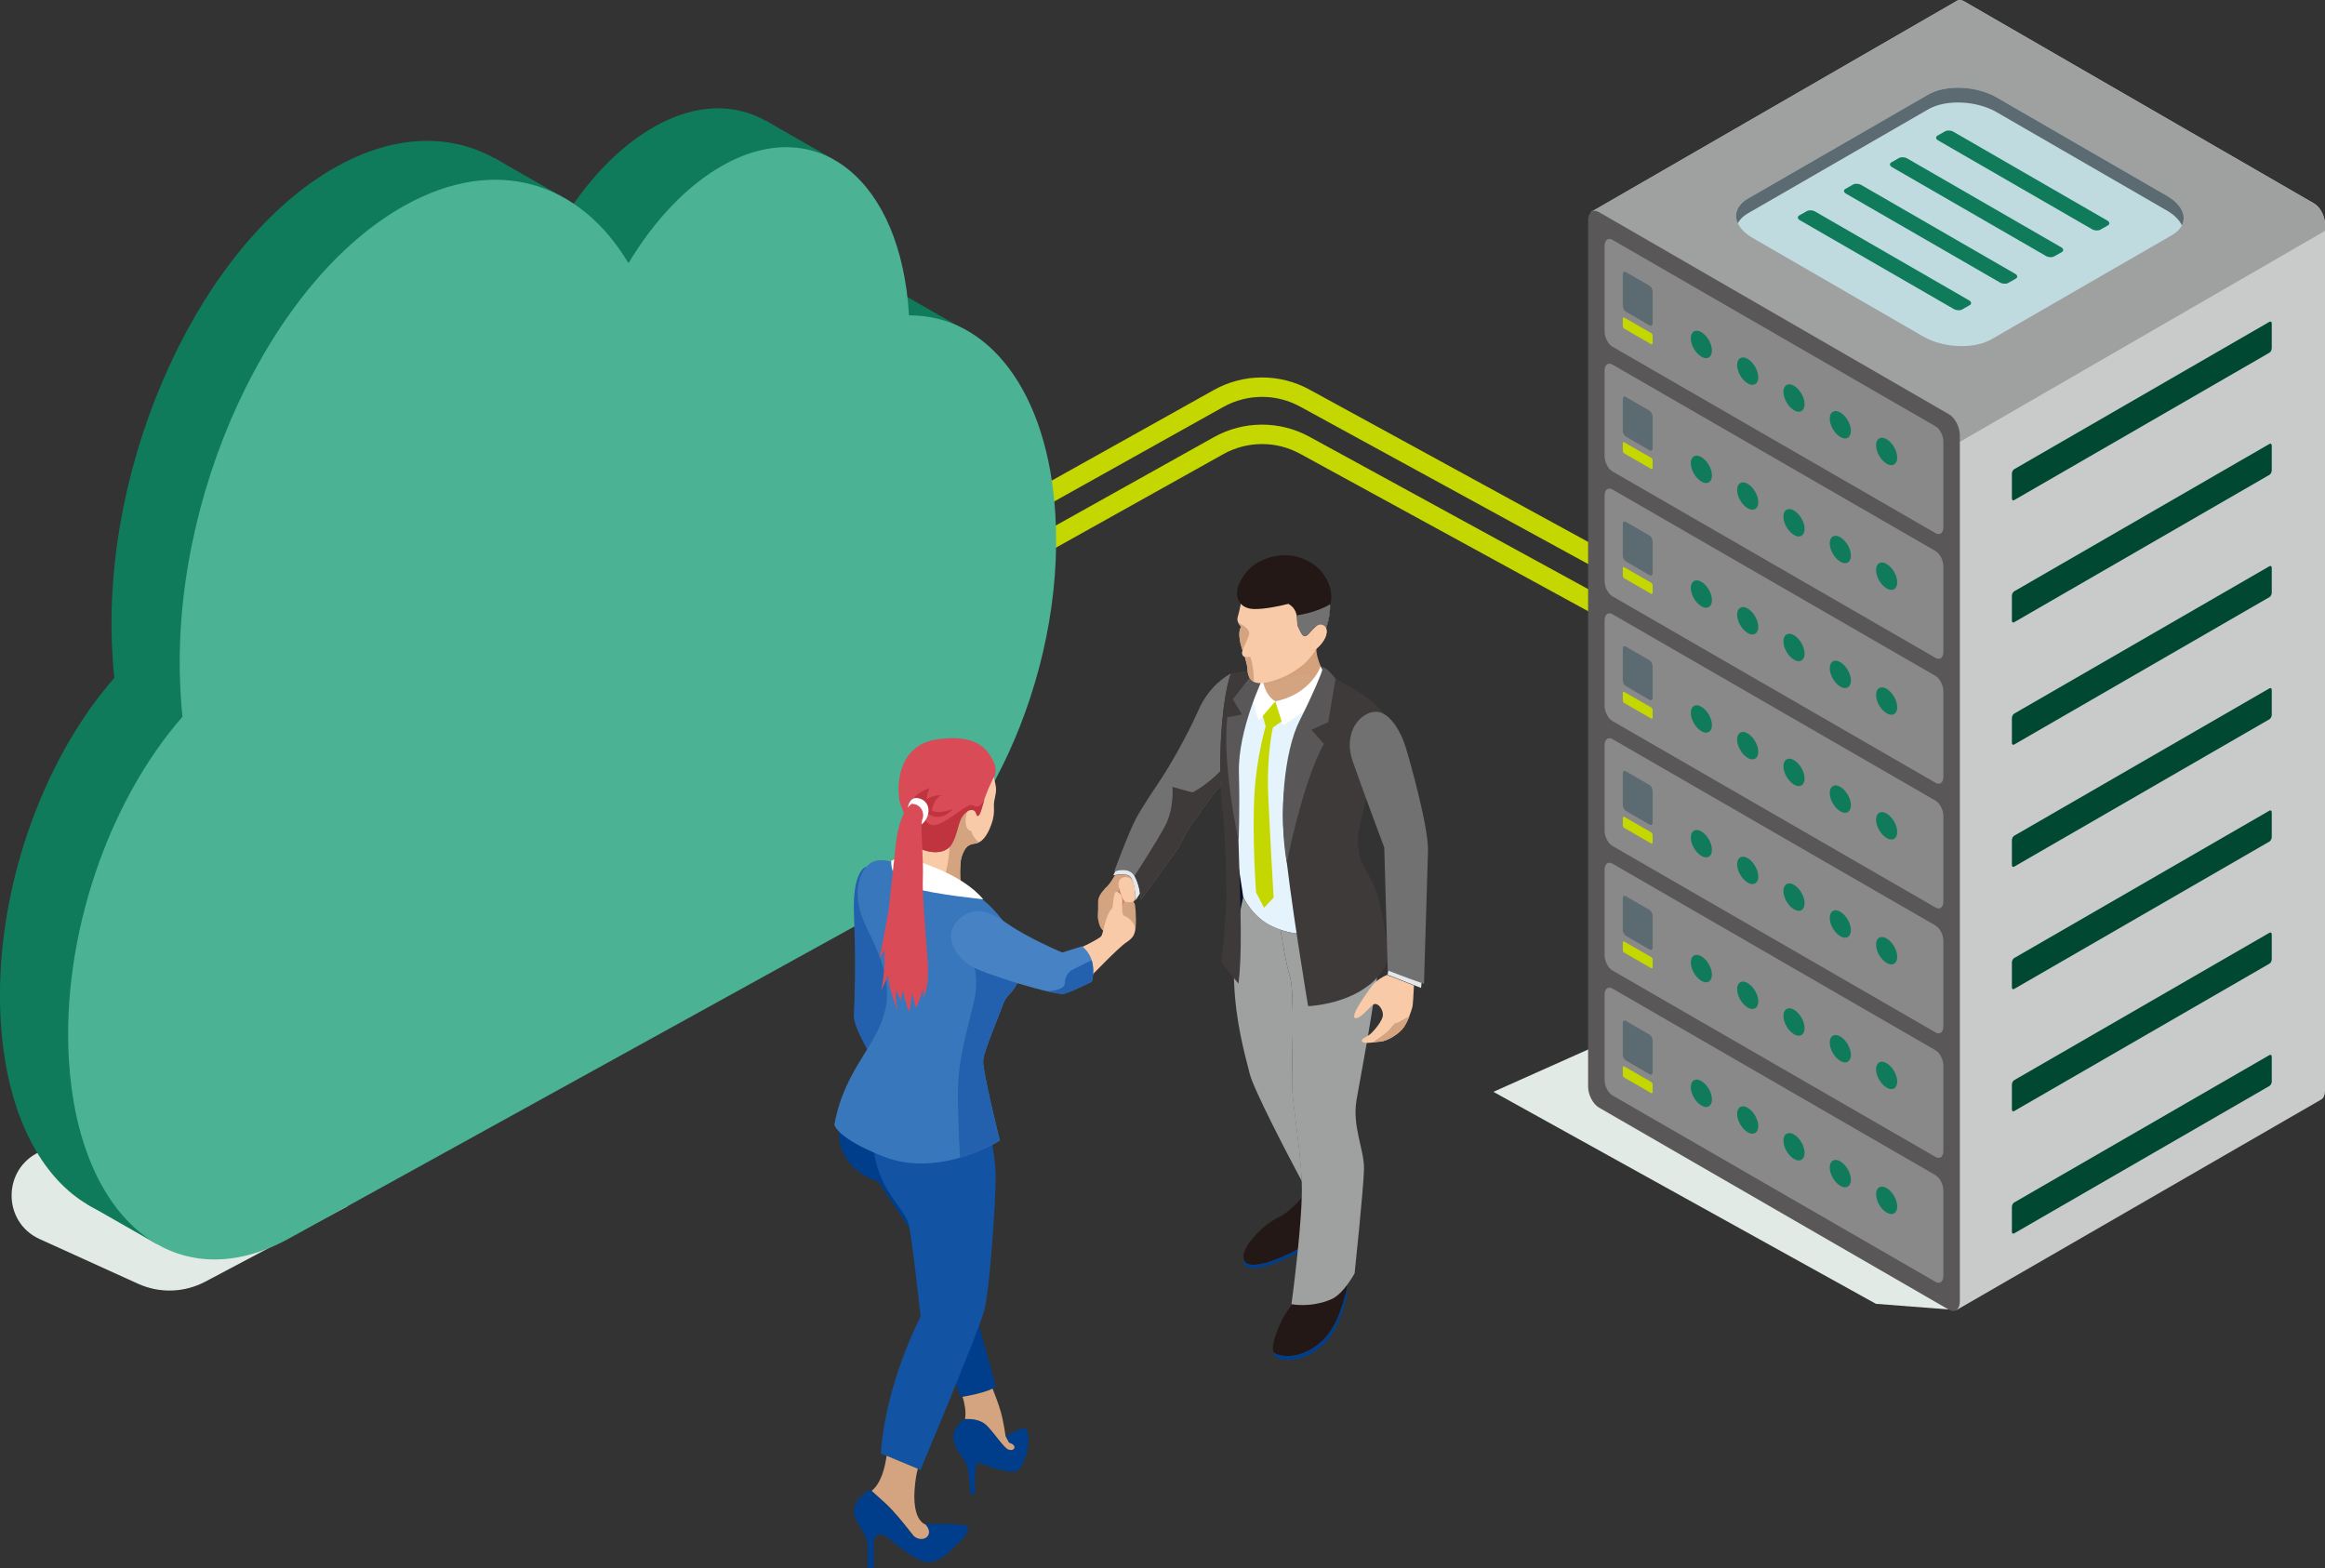 <?xml version="1.0" encoding="UTF-8"?>
<svg xmlns="http://www.w3.org/2000/svg" xmlns:xlink="http://www.w3.org/1999/xlink" viewBox="0 0 134.03 90.41">
  <rect x="0" y="0" width="134.03" height="90.41" fill="#333333" stroke="none"/>
  <defs>
    <style>
      .cls-1 {
        fill: #e2eae5;
      }

      .cls-1, .cls-2, .cls-3, .cls-4, .cls-5, .cls-6, .cls-7, .cls-8, .cls-9, .cls-10, .cls-11, .cls-12, .cls-13, .cls-14, .cls-15, .cls-16, .cls-17, .cls-18, .cls-19, .cls-20, .cls-21, .cls-22, .cls-23, .cls-24, .cls-25, .cls-26, .cls-27, .cls-28, .cls-29, .cls-30, .cls-31, .cls-32, .cls-33, .cls-34, .cls-35, .cls-36, .cls-37, .cls-38 {
        stroke-width: 0px;
      }

      .cls-39 {
        opacity: .15;
      }

      .cls-39, .cls-40 {
        mix-blend-mode: multiply;
      }

      .cls-2 {
        fill: #3e3a39;
      }

      .cls-3 {
        fill: #231815;
      }

      .cls-4 {
        fill: #1353a3;
      }

      .cls-41 {
        clip-path: url(#clippath-2);
      }

      .cls-42 {
        isolation: isolate;
      }

      .cls-5 {
        fill: #004831;
      }

      .cls-5, .cls-16, .cls-17, .cls-21, .cls-26, .cls-33, .cls-35, .cls-36, .cls-38 {
        fill-rule: evenodd;
      }

      .cls-6 {
        fill: #532615;
      }

      .cls-7 {
        fill: #d84b57;
      }

      .cls-8 {
        fill: #c57f5b;
      }

      .cls-9 {
        fill: #f9caa7;
      }

      .cls-10 {
        fill: #030e26;
      }

      .cls-11 {
        fill: #603322;
      }

      .cls-12, .cls-33 {
        fill: #c4d700;
      }

      .cls-13 {
        fill: #eba580;
      }

      .cls-14 {
        fill: #003d8b;
      }

      .cls-15, .cls-43 {
        fill: none;
      }

      .cls-16 {
        fill: #5c6a72;
      }

      .cls-44 {
        clip-path: url(#clippath-1);
      }

      .cls-17, .cls-29 {
        fill: #9fa0a0;
      }

      .cls-18 {
        fill: #c0343f;
      }

      .cls-19 {
        fill: #4bb394;
      }

      .cls-20 {
        fill: #2360ad;
      }

      .cls-21 {
        fill: #bfdbdf;
      }

      .cls-22 {
        fill: #fff;
      }

      .cls-23 {
        fill: #e2e8ec;
      }

      .cls-24 {
        fill: #d28c68;
      }

      .cls-25, .cls-36 {
        fill: #595757;
      }

      .cls-26 {
        fill: #c9caca;
      }

      .cls-27 {
        fill: #e5f4fc;
      }

      .cls-28 {
        fill: #4783c4;
      }

      .cls-45 {
        clip-path: url(#clippath);
      }

      .cls-30 {
        fill: #3977bc;
      }

      .cls-31 {
        fill: #727171;
      }

      .cls-32 {
        fill: #d4a480;
      }

      .cls-43 {
        stroke: #c4d700;
        stroke-miterlimit: 10;
        stroke-width: 1.12px;
      }

      .cls-34, .cls-38 {
        fill: #0f7b5b;
      }

      .cls-35 {
        fill: #898989;
      }

      .cls-37 {
        fill: #003e8c;
      }
    </style>
    <clipPath id="clippath">
      <rect class="cls-15" x="86.09" y="58.78" width="26.69" height="16.74"/>
    </clipPath>
    <clipPath id="clippath-1">
      <rect class="cls-15" x=".68" y="64.73" width="19.35" height="9.67"/>
    </clipPath>
    <clipPath id="clippath-2">
      <rect class="cls-15" x="72.84" y="37.23" width="3.6" height="2.37"/>
    </clipPath>
  </defs>
  <g class="cls-42">
    <g id="_レイヤー_2" data-name="レイヤー 2">
      <g id="_レイヤー_1-2" data-name="レイヤー 1">
        <g>
          <g class="cls-40">
            <g class="cls-45">
              <polygon class="cls-1" points="112.78 75.52 95.4 58.78 86.09 62.94 108.14 75.16 112.78 75.52"/>
            </g>
          </g>
          <g class="cls-40">
            <g class="cls-44">
              <path class="cls-1" d="M20.03,69.54l-14.01-4.81-3.71,1.66c-2.18.97-2.19,4.06-.02,5.04l5.66,2.57c1.25.57,2.68.52,3.89-.12l8.19-4.34Z"/>
            </g>
          </g>
          <path class="cls-43" d="M30.34,47.99l39.91-22.3c1.54-.86,3.42-.87,4.97-.02l36.04,19.7"/>
          <path class="cls-43" d="M30.34,45.27l39.91-22.3c1.54-.86,3.42-.87,4.97-.02l36.04,19.7"/>
          <path class="cls-34" d="M19.45,9.58c5.23-2.89,10.04-1.34,12.85,3.35,1.5-2.49,3.4-4.51,5.5-5.67,5.43-3,10.21.88,10.67,8.66,0,0,0,.02,0,.02,4.55-.03,8.02,4.35,8.44,11.52.55,9.29-4.23,19.65-10.72,23.23l-33.45,18.46c-6.49,3.58-12.15-1.02-12.7-10.31-.42-7.15,2.31-14.93,6.55-19.76-.05-.45-.09-.92-.11-1.39-.66-11.21,5.14-23.79,12.97-28.11"/>
          <polygon class="cls-34" points="9.03 71.71 5.04 69.43 8.8 68.97 9.03 71.71"/>
          <polygon class="cls-34" points="48.05 9.19 44.15 6.96 45.75 9.24 48.05 9.19"/>
          <polygon class="cls-34" points="55.92 19.19 52.02 16.96 53.62 19.24 55.92 19.19"/>
          <polygon class="cls-34" points="32.4 11.34 28.5 9.11 30.1 11.4 32.4 11.34"/>
          <path class="cls-19" d="M23.38,11.82c5.23-2.89,10.04-1.34,12.85,3.35,1.5-2.49,3.4-4.51,5.5-5.67,5.43-3,10.21.88,10.67,8.66,0,0,0,.02,0,.02,4.55-.03,8.02,4.35,8.44,11.52.55,9.29-4.23,19.65-10.72,23.23l-33.45,18.46c-6.49,3.58-12.15-1.02-12.7-10.31-.42-7.15,2.31-14.93,6.55-19.76-.05-.45-.09-.92-.11-1.39-.66-11.21,5.14-23.79,12.97-28.11"/>
          <path class="cls-26" d="M112.81.05c.11-.07.26-.06.42.03l20.17,11.65c.35.2.63.74.63,1.21v49.93c0,.25-.08.43-.21.51,0,0-.01,0-.02.01l-21.03,12.14-21.03-63.32L112.81.05Z"/>
          <path class="cls-17" d="M95.8,16.08l-4.05-3.88L112.81.05c.11-.07.26-.06.42.03l20.17,11.65c.35.2.63.74.63,1.21v.37l-21.05,12.16-17.18-9.38Z"/>
          <path class="cls-36" d="M112.98,25.09c0-.47-.28-1.01-.63-1.21l-20.17-11.65c-.35-.2-.63.01-.63.48v49.93c0,.47.28,1.01.63,1.21l20.17,11.65c.35.2.63-.01.63-.48V25.09Z"/>
          <path class="cls-35" d="M112.03,25.45c0-.34-.21-.74-.46-.88l-18.61-10.74c-.25-.15-.46.01-.46.35v4.93c0,.34.21.74.46.88l18.61,10.74c.26.15.46,0,.46-.35v-4.94Z"/>
          <path class="cls-35" d="M112.03,32.64c0-.34-.21-.74-.46-.88l-18.61-10.74c-.25-.15-.46.01-.46.35v4.93c0,.34.21.74.46.88l18.61,10.74c.26.15.46,0,.46-.35v-4.94Z"/>
          <path class="cls-5" d="M130.96,18.65c0-.1-.06-.14-.13-.1l-14.72,8.5c-.07.04-.13.16-.13.26v1.42c0,.1.06.14.13.1l14.72-8.5c.07-.04.13-.16.13-.25v-1.42Z"/>
          <path class="cls-5" d="M130.96,25.69c0-.1-.06-.14-.13-.1l-14.72,8.5c-.07.04-.13.16-.13.26v1.42c0,.1.06.14.13.1l14.72-8.5c.07-.04.13-.16.13-.25v-1.42Z"/>
          <path class="cls-5" d="M130.96,32.74c0-.1-.06-.14-.13-.1l-14.72,8.5c-.07.04-.13.16-.13.26v1.42c0,.1.06.14.13.1l14.72-8.5c.07-.04.13-.16.13-.25v-1.42Z"/>
          <path class="cls-5" d="M130.96,39.78c0-.1-.06-.14-.13-.1l-14.72,8.5c-.07.04-.13.16-.13.26v1.42c0,.1.06.14.13.1l14.72-8.5c.07-.04.13-.16.13-.25v-1.42Z"/>
          <path class="cls-5" d="M130.96,46.83c0-.1-.06-.14-.13-.1l-14.72,8.5c-.07.04-.13.16-.13.26v1.42c0,.1.06.14.13.1l14.72-8.5c.07-.04.13-.16.13-.25v-1.42Z"/>
          <path class="cls-5" d="M130.96,53.87c0-.1-.06-.14-.13-.1l-14.72,8.5c-.07.04-.13.16-.13.26v1.42c0,.1.06.14.13.1l14.72-8.5c.07-.04.13-.16.13-.25v-1.42Z"/>
          <path class="cls-5" d="M130.96,60.92c0-.1-.06-.14-.13-.1l-14.72,8.5c-.07.04-.13.16-.13.26v1.42c0,.1.06.14.13.1l14.72-8.5c.07-.04.13-.16.13-.25v-1.42Z"/>
          <path class="cls-35" d="M112.03,39.84c0-.34-.21-.74-.46-.88l-18.61-10.74c-.25-.15-.46.01-.46.35v4.93c0,.34.21.74.46.88l18.61,10.74c.26.15.46,0,.46-.35v-4.94Z"/>
          <path class="cls-35" d="M112.03,47.03c0-.34-.21-.74-.46-.88l-18.61-10.74c-.25-.15-.46.01-.46.35v4.93c0,.34.21.74.46.88l18.61,10.74c.26.15.46,0,.46-.35v-4.94Z"/>
          <path class="cls-35" d="M112.03,54.23c0-.34-.21-.74-.46-.88l-18.61-10.74c-.25-.15-.46.01-.46.35v4.93c0,.34.21.74.46.88l18.61,10.74c.26.15.46,0,.46-.35v-4.94Z"/>
          <path class="cls-35" d="M112.03,61.42c0-.34-.21-.74-.46-.88l-18.61-10.75c-.25-.15-.46.01-.46.35v4.93c0,.34.21.74.46.88l18.61,10.74c.26.15.46,0,.46-.35v-4.94Z"/>
          <path class="cls-35" d="M112.03,68.62c0-.34-.21-.74-.46-.88l-18.61-10.75c-.25-.15-.46.01-.46.35v4.93c0,.34.21.74.46.88l18.61,10.74c.26.15.46,0,.46-.35v-4.93Z"/>
          <path class="cls-16" d="M95.27,16.81c0-.12-.08-.27-.17-.33l-1.38-.8c-.09-.05-.17,0-.17.13v1.82c0,.13.08.27.17.33l1.38.8c.09.05.17,0,.17-.13v-1.82Z"/>
          <path class="cls-16" d="M95.27,24.01c0-.12-.08-.27-.17-.33l-1.38-.8c-.09-.05-.17,0-.17.13v1.82c0,.13.08.27.17.33l1.38.8c.09.05.17,0,.17-.13v-1.82Z"/>
          <path class="cls-16" d="M95.27,31.2c0-.12-.08-.27-.17-.32l-1.38-.8c-.09-.05-.17,0-.17.13v1.82c0,.13.08.27.17.33l1.38.8c.09.05.17,0,.17-.13v-1.82Z"/>
          <path class="cls-16" d="M95.27,38.4c0-.12-.08-.27-.17-.33l-1.38-.8c-.09-.05-.17,0-.17.13v1.82c0,.13.08.27.17.33l1.38.8c.09.05.17,0,.17-.13v-1.82Z"/>
          <path class="cls-16" d="M95.27,45.59c0-.12-.08-.27-.17-.33l-1.38-.8c-.09-.05-.17,0-.17.13v1.82c0,.13.08.27.17.33l1.38.8c.09.05.17,0,.17-.13v-1.82Z"/>
          <path class="cls-16" d="M95.27,52.79c0-.12-.08-.27-.17-.33l-1.38-.8c-.09-.05-.17,0-.17.13v1.82c0,.13.08.27.17.33l1.38.8c.09.05.17,0,.17-.13v-1.82Z"/>
          <path class="cls-16" d="M95.27,59.98c0-.12-.08-.27-.17-.33l-1.38-.8c-.09-.05-.17,0-.17.13v1.82c0,.13.08.27.17.33l1.38.8c.09.05.17,0,.17-.13v-1.82Z"/>
          <path class="cls-33" d="M95.27,19.35c0-.05-.03-.11-.07-.14l-1.58-.91s-.07,0-.07.05v.45c0,.05.03.11.07.14l1.58.91s.07,0,.07-.05v-.45Z"/>
          <path class="cls-33" d="M95.27,26.54c0-.05-.03-.11-.07-.14l-1.58-.91s-.07,0-.07.05v.45c0,.05.03.11.07.14l1.58.91s.07,0,.07-.05v-.45Z"/>
          <path class="cls-33" d="M95.27,33.74c0-.05-.03-.11-.07-.14l-1.58-.91s-.07,0-.07.05v.45c0,.05.03.11.07.14l1.58.91s.07,0,.07-.05v-.45Z"/>
          <path class="cls-33" d="M95.27,40.93c0-.05-.03-.11-.07-.14l-1.58-.91s-.07,0-.07.05v.45c0,.05.03.11.07.14l1.58.91s.07,0,.07-.05v-.45Z"/>
          <path class="cls-33" d="M95.27,48.13c0-.05-.03-.11-.07-.14l-1.58-.91s-.07,0-.07.05v.45c0,.05.03.11.07.14l1.58.91s.07,0,.07-.05v-.45Z"/>
          <path class="cls-33" d="M95.27,55.32c0-.05-.03-.11-.07-.14l-1.58-.91s-.07,0-.07.05v.45c0,.05.03.11.07.14l1.58.91s.07,0,.07-.05v-.45Z"/>
          <path class="cls-33" d="M95.27,62.52c0-.05-.03-.11-.07-.14l-1.58-.91s-.07,0-.07.05v.45c0,.05.03.11.07.14l1.58.91s.07,0,.07-.05v-.45Z"/>
          <path class="cls-38" d="M98.08,19.15c.34.2.61.67.61,1.06s-.28.55-.61.35c-.34-.2-.61-.67-.61-1.06s.28-.55.61-.35"/>
          <path class="cls-38" d="M98.08,26.35c.34.2.61.67.61,1.06s-.28.55-.61.35c-.34-.2-.61-.67-.61-1.06s.28-.55.61-.35"/>
          <path class="cls-38" d="M98.08,33.54c.34.2.61.67.61,1.06s-.28.55-.61.35c-.34-.2-.61-.67-.61-1.06s.28-.55.61-.35"/>
          <path class="cls-38" d="M98.08,40.74c.34.2.61.67.61,1.06s-.28.55-.61.35c-.34-.2-.61-.67-.61-1.06s.28-.55.61-.35"/>
          <path class="cls-38" d="M98.08,47.93c.34.2.61.67.61,1.06s-.28.55-.61.35c-.34-.2-.61-.67-.61-1.06s.28-.55.61-.35"/>
          <path class="cls-38" d="M98.08,55.13c.34.2.61.67.61,1.06s-.28.55-.61.35c-.34-.2-.61-.67-.61-1.06s.28-.55.61-.35"/>
          <path class="cls-38" d="M98.08,62.32c.34.2.61.67.61,1.06s-.28.55-.61.35c-.34-.2-.61-.67-.61-1.06s.28-.55.61-.35"/>
          <path class="cls-38" d="M100.75,20.69c.34.2.61.67.61,1.06s-.28.55-.61.35c-.34-.2-.61-.67-.61-1.06s.28-.55.61-.35"/>
          <path class="cls-38" d="M100.75,27.89c.34.2.61.67.61,1.06s-.28.55-.61.35c-.34-.2-.61-.67-.61-1.06s.28-.55.61-.35"/>
          <path class="cls-38" d="M100.75,35.08c.34.2.61.67.61,1.06s-.28.55-.61.35c-.34-.2-.61-.67-.61-1.06s.28-.55.61-.35"/>
          <path class="cls-38" d="M100.75,42.28c.34.2.61.67.61,1.06s-.28.55-.61.35c-.34-.2-.61-.67-.61-1.06s.28-.55.61-.35"/>
          <path class="cls-38" d="M100.75,49.47c.34.2.61.67.61,1.06s-.28.55-.61.35c-.34-.2-.61-.67-.61-1.06s.28-.55.61-.35"/>
          <path class="cls-38" d="M100.75,56.67c.34.2.61.67.61,1.06s-.28.55-.61.35c-.34-.2-.61-.67-.61-1.06s.28-.55.61-.35"/>
          <path class="cls-38" d="M100.75,63.86c.34.2.61.67.61,1.06s-.28.55-.61.35c-.34-.2-.61-.67-.61-1.06s.28-.55.61-.35"/>
          <path class="cls-38" d="M103.42,22.24c.34.2.61.67.61,1.06s-.28.55-.61.35c-.34-.2-.61-.67-.61-1.06s.28-.55.61-.35"/>
          <path class="cls-38" d="M103.42,29.43c.34.2.61.67.61,1.06s-.28.55-.61.35c-.34-.2-.61-.67-.61-1.06s.28-.55.61-.35"/>
          <path class="cls-38" d="M103.42,36.62c.34.2.61.67.61,1.06s-.28.55-.61.35c-.34-.2-.61-.67-.61-1.06s.28-.55.61-.35"/>
          <path class="cls-38" d="M103.42,43.82c.34.2.61.67.61,1.06s-.28.55-.61.35c-.34-.2-.61-.67-.61-1.06s.28-.55.61-.35"/>
          <path class="cls-38" d="M103.42,51.01c.34.2.61.67.61,1.06s-.28.55-.61.35c-.34-.2-.61-.67-.61-1.06s.28-.55.61-.35"/>
          <path class="cls-38" d="M103.42,58.21c.34.2.61.67.61,1.06s-.28.55-.61.35c-.34-.2-.61-.67-.61-1.06s.28-.55.61-.35"/>
          <path class="cls-38" d="M103.42,65.4c.34.2.61.67.61,1.06s-.28.55-.61.35c-.34-.2-.61-.67-.61-1.06s.28-.55.61-.35"/>
          <path class="cls-38" d="M106.09,23.78c.34.2.61.67.61,1.06s-.28.55-.61.35c-.34-.2-.61-.67-.61-1.06s.28-.55.61-.35"/>
          <path class="cls-38" d="M106.09,30.97c.34.2.61.67.61,1.06s-.28.55-.61.35c-.34-.2-.61-.67-.61-1.06s.28-.55.61-.35"/>
          <path class="cls-38" d="M106.09,38.17c.34.2.61.67.61,1.06s-.28.55-.61.35c-.34-.2-.61-.67-.61-1.06s.28-.55.61-.35"/>
          <path class="cls-38" d="M106.09,45.36c.34.2.61.67.61,1.06s-.28.55-.61.35c-.34-.2-.61-.67-.61-1.06s.28-.55.61-.35"/>
          <path class="cls-38" d="M106.09,52.56c.34.2.61.67.61,1.06s-.28.55-.61.35c-.34-.2-.61-.67-.61-1.06s.28-.55.61-.35"/>
          <path class="cls-38" d="M106.09,59.75c.34.2.61.67.61,1.06s-.28.55-.61.35c-.34-.2-.61-.67-.61-1.06s.28-.55.61-.35"/>
          <path class="cls-38" d="M106.09,66.95c.34.2.61.67.61,1.06s-.28.55-.61.35c-.34-.2-.61-.67-.61-1.06s.28-.55.61-.35"/>
          <path class="cls-38" d="M108.76,25.32c.34.2.61.67.61,1.06s-.28.55-.61.35c-.34-.2-.61-.67-.61-1.06s.28-.55.61-.35"/>
          <path class="cls-38" d="M108.76,32.51c.34.2.61.67.61,1.06s-.28.55-.61.35c-.34-.2-.61-.67-.61-1.06s.28-.55.61-.35"/>
          <path class="cls-38" d="M108.76,39.71c.34.2.61.67.61,1.06s-.28.55-.61.35c-.34-.2-.61-.67-.61-1.06s.28-.55.61-.35"/>
          <path class="cls-38" d="M108.76,46.9c.34.2.61.67.61,1.06s-.28.55-.61.35c-.34-.2-.61-.67-.61-1.06s.28-.55.61-.35"/>
          <path class="cls-38" d="M108.76,54.1c.34.2.61.67.61,1.06s-.28.55-.61.35c-.34-.2-.61-.67-.61-1.06s.28-.55.61-.35"/>
          <path class="cls-38" d="M108.76,61.29c.34.2.61.67.61,1.06s-.28.55-.61.35c-.34-.2-.61-.67-.61-1.06s.28-.55.61-.35"/>
          <path class="cls-38" d="M108.76,68.49c.34.2.61.67.61,1.06s-.28.55-.61.35c-.34-.2-.61-.67-.61-1.06s.28-.55.61-.35"/>
          <path class="cls-21" d="M115.09,5.61c-1.16-.67-2.93-.74-3.93-.16l-10.4,6c-1.01.58-.88,1.6.28,2.27l9.83,5.68c1.16.67,2.93.74,3.93.16l10.4-6c1.01-.58.88-1.6-.28-2.27l-9.83-5.68Z"/>
          <path class="cls-38" d="M104.63,12.19c-.14-.08-.35-.09-.47-.02l-.44.25c-.12.07-.1.19.03.27l8.89,5.13c.14.08.35.09.47.02l.44-.25c.12-.07.1-.19-.03-.27l-8.89-5.13Z"/>
          <path class="cls-38" d="M107.29,10.66c-.14-.08-.35-.09-.47-.02l-.44.25c-.12.07-.1.19.03.27l8.89,5.13c.14.08.35.09.47.02l.44-.25c.12-.07.1-.19-.03-.27l-8.89-5.13Z"/>
          <path class="cls-38" d="M109.94,9.13c-.14-.08-.35-.09-.47-.02l-.44.25c-.12.07-.1.19.03.27l8.89,5.13c.14.08.35.09.47.02l.44-.25c.12-.07.1-.19-.03-.27l-8.89-5.13Z"/>
          <path class="cls-38" d="M112.6,7.59c-.14-.08-.35-.09-.47-.02l-.44.25c-.12.07-.1.19.03.27l8.89,5.13c.14.08.35.09.47.02l.44-.25c.12-.07.1-.19-.03-.27l-8.89-5.13Z"/>
          <path class="cls-16" d="M100.18,12.87c-.24-.51-.05-1.05.58-1.42l10.4-6c1.01-.58,2.77-.51,3.93.16l9.83,5.68c.84.49,1.14,1.15.86,1.7-.14-.3-.43-.6-.86-.85l-9.83-5.68c-1.16-.67-2.92-.74-3.93-.16l-10.4,6c-.28.16-.47.36-.58.57"/>
          <path class="cls-24" d="M65.68,50.68v-.07s-.02,0-.02,0c0,.03.02.05.02.08"/>
          <path class="cls-32" d="M65.16,52.19l.32-.35c-.02-.22-.1-1.05-.31-1.28-.19-.21-.7-.14-.9-.1-.11.18-.28.46-.44.63,0,0,0,0,0,0-.04.03-.07.06-.1.09-.21.26-.45.47-.43.9.02.43-.05.71,0,.91.05.19.06.54.43.77.37.23.97,0,.95-.2-.02-.2-.19-.98-.21-1.4,0-.07,0-.15.03-.23.3.12.66.26.66.26"/>
          <path class="cls-8" d="M64.59,50.98s.39-.25.43,0c.04.26.13.65.2.92.07.26-.06,1.09-.15,1.25-.09.16-1.11.11-1.14.09-.03-.02.66-2.26.66-2.26"/>
          <path class="cls-31" d="M70.95,38.83s-1.19.57-1.86,2.1c-.67,1.53-1.7,3.28-2.11,3.9-.41.62-1.09,1.62-1.49,2.35-.4.74-1.26,3.06-1.26,3.06,0,0,.87-.35,1.21.29.34.64.32,1.35.32,1.35,0,0,1.67-2.29,2.01-2.77.34-.48.58-1.19,1.12-1.86.3-.37.87-1.33,1.48-1.93-.09-1.94.07-5.02.59-6.51"/>
          <path class="cls-23" d="M65.43,50.54c-.28-.53-.91-.39-1.13-.32-.06.11-.13.24-.12.24.02,0,.76-.17.99.09.24.26.31,1.33.31,1.33l.24-.38c-.03-.26-.11-.62-.29-.97"/>
          <path class="cls-2" d="M68.75,45.67c-.09,0-1.16-.31-1.16-.31,0,0,.11,1.23-.42,2.24-.42.8-1.39,2.31-1.77,2.89.01.02.02.04.03.06.34.65.32,1.35.32,1.35,0,0,1.66-2.29,2.01-2.77.34-.48.58-1.19,1.12-1.86.3-.37.87-1.33,1.48-1.93-.01-.27-.02-.57-.02-.88-.67.7-1.53,1.21-1.59,1.21"/>
          <polygon class="cls-10" points="71.19 53.38 71.04 49.16 71.96 50.24 71.83 52.98 71.19 53.38"/>
          <path class="cls-27" d="M71.67,51.71s.51,1.18,1.72,1.72c1.21.54,2.23.48,3.09.15.86-.32,2.35-.9,2.34-2.65,0,0-1.33-1.07-.95-2.57.38-1.51.78-4.16.78-4.16l-.87-3.67-1.38-1.22s-2.03,1.44-2.89,1.13c-.86-.32-1.58-1.34-1.58-1.34l-1.14,1.97s.02,6.32.24,7c.22.68.64,3.65.64,3.65"/>
          <path class="cls-3" d="M75.46,68.52c-.09.09-.87,1.24-1.78,1.67-.91.43-2.2,1.76-1.97,2.44.24.68,2.01-.06,2.59-.35.58-.3,2.26-1.2,2.26-1.2l.07-2.09-1.17-.47Z"/>
          <path class="cls-37" d="M74.3,72.28c-.58.3-2.35,1.04-2.59.36-.01-.03-.02-.06-.02-.09-.01.1,0,.2.02.28.24.68,2.01-.06,2.59-.35.58-.3,2.26-1.2,2.26-1.2l-.07-.15c-.32.17-1.68.9-2.19,1.16"/>
          <path class="cls-3" d="M75.41,73.82s-.8,1.24-1.18,1.73c-.38.49-1.15,2.25-.73,2.47.43.22,1.48.32,2.56-.58,1.08-.9,1.35-2.37,1.52-2.86.18-.49-.1-1.67-.1-1.67l-2.07.9Z"/>
          <path class="cls-37" d="M77.64,74.19c0,.15-.02.29-.06.4-.18.49-.44,1.95-1.52,2.85-1.08.9-2.13.8-2.56.58-.03-.01-.05-.03-.07-.06,0,.13.04.23.13.28.43.22,1.48.32,2.56-.58,1.08-.9,1.35-2.37,1.52-2.86.06-.17.05-.39,0-.61"/>
          <path class="cls-29" d="M78.2,63.41c.27-1.58,1.49-7.81,1.38-9.65-.08-1.39-.55-2.35-.77-2.74-.03,1.68-1.49,2.24-2.34,2.56-.75.29-1.63.37-2.65.02.14.89.36,2.16.54,2.69.3.86.09,5.58.12,6.42.03.84.46,3.4.56,5.4.1,2-.59,7.07-.59,7.07,0,0,1.11.23,2.29-.28.72-.31,1.35-1.5,1.35-1.5,0,0,.51-4.82.54-5.98.03-1.15-.69-2.43-.43-4.01"/>
          <path class="cls-29" d="M74.48,62.71c-.03-.84.18-5.56-.12-6.42-.18-.53-.4-1.8-.54-2.69,0,0,.01,0,.02,0-.15-.05-.3-.11-.45-.18-1.21-.53-1.72-1.72-1.72-1.72,0,0-.62,2.58-.53,4.89.09,2.31.59,4.07.9,5.3.23.91,2.06,4.43,3.01,6.21-.1-2-.53-4.56-.56-5.4"/>
          <path class="cls-32" d="M75.87,37.23c-.24.4-.51.75-.78,1-.59.53-1.51,1.01-2.25,1.12-.1.08-.15.25.22,1.21.23.61.99.79,2.11.06,1.11-.73,1.28-1.6,1.28-1.6,0,0-.62-.95-.57-1.79"/>
          <g class="cls-39">
            <g class="cls-41">
              <path class="cls-24" d="M75.87,37.23c-.24.4-.51.75-.78,1-.59.53-1.51,1.01-2.25,1.12.01.03.03.07.04.11.35-.03,1.04-.14,1.7-.49.68-.36,1.31.26,1.61.63.21-.34.25-.58.25-.58,0,0-.62-.95-.57-1.79"/>
            </g>
          </g>
          <path class="cls-2" d="M79.24,51.18c-.53-1.29-1.03-1.51-.96-2.87.06-1.19,1.47-5.68,1.47-5.68l.06-1.47c-1.12-1.31-2.34-1.65-3.25-2.33,0,0-.21.94-.97,2.01-.77,1.07-1.88,3.9-1.58,7.3.31,3.4,1.4,9.86,1.4,9.86,0,0,3.65-.11,4.66-2.76,0,0-.29-2.76-.82-4.05"/>
          <path class="cls-2" d="M71.52,42.66c.51-2.78,1.35-4.17,1.35-4.17l-1.92.34c-.61,1.76-.72,5.74-.52,7.43.2,1.69.27,4.15.27,5.38s-.29,3.84-.29,3.84l.98,1.22c.45-3.12-.39-11.26.12-14.04"/>
          <path class="cls-12" d="M72.68,40.84l.28,1.03s-.54,1.82-.65,3.98c-.13,2.58.1,5.6.1,5.6l.46.88.55-.58s-.25-4.4-.31-5.88c-.1-2.38.27-3.93.27-3.93l.8-.56-.66-.95-.84.41Z"/>
          <path class="cls-22" d="M76.13,38.41s-.53,1.6-2.61,2.02l.43,1.37s2.04-1.09,2.68-2.49l-.5-.89Z"/>
          <path class="cls-22" d="M72.78,39.09h-.49c-.28,1.21.28,2.44.28,2.44l.95-1.1c-.68-.41-.74-1.34-.74-1.34"/>
          <path class="cls-25" d="M76.19,38.44s.06.07.03.19c-.03.18-.52,1.37-1.3,2.91-.89,1.75-1.23,5.43-.74,8.2,0,0,.9-4.63,2.14-6.86l-.72-.81.97-.44.42-2.5s-.51-.7-.79-.68"/>
          <path class="cls-25" d="M72.84,39.01s-1.49,3.06-1.42,5.54c.06,2.35-.02,3.92-.02,3.92,0,0-.96-4.31-.65-7.12l.85-.16-.53-.88,1.46-1.87.31.57Z"/>
          <path class="cls-9" d="M75.47,32.78c-.81-.47-2.03-.34-2.86.3-.83.64-1.01,1.36-1.07,1.68-.06.32-.13.6-.2.85-.06.25.21.53.21.53-.25.36.01,1.15.08,1.35-.03.08-.04.14-.03.19.02.12.09.17.16.19.08.26.15.57.16.7.01.2.03.85.79.81.76-.03,1.84-.55,2.49-1.15.66-.6,1.31-1.76,1.45-2.89.14-1.13-.38-2.08-1.19-2.56"/>
          <path class="cls-32" d="M71.63,37.49h0c.09-.26.33-.68.38-.94.07-.34-.62-.64-.62-.64.07.13.16.23.16.23-.25.36.01,1.15.08,1.35"/>
          <path class="cls-9" d="M75.47,32.78c-.81-.47-2.03-.34-2.86.3-.66.51-.91,1.07-1.01,1.44.13.26.3.45.53.48.77.12,1.47-.16,1.86-.07.3.07.48.61.54,1.11.06.5.39.65.32,1.21-.05.49-.69,1.25-.85,1.77.44-.21.88-.49,1.2-.78.66-.6,1.31-1.76,1.45-2.89.14-1.13-.38-2.08-1.19-2.56"/>
          <path class="cls-3" d="M75.54,32.42c-1.25-.76-2.63-.34-3.33.21-.24.19-.52.48-.79,1.05-.23.48-.17,1.42.91,1.43.59,0,1.35-.15,1.94-.3.66.37.45,1.06.55,1.28.1.22.21.5.36.58.09.04.25-.11.29-.16.1-.12.76-1,.87.02.16-.38.27-.79.32-1.2.02-.17.03-.33.02-.49.18-.42.07-1.69-1.14-2.43"/>
          <path class="cls-31" d="M74.81,36.09c.1.22.21.5.36.58.09.04.25-.11.29-.16.1-.12.76-1,.87.02.16-.39.27-.79.32-1.2.02-.17.03-.33.02-.49-.66.39-1.48.57-1.93.64.05.26.02.5.07.61"/>
          <path class="cls-32" d="M72.28,39.3c0-.95-.2-1.42-.2-1.42-.01-.04-.19.02-.32-.02h0c.08.26.15.57.15.7,0,.15.02.57.37.74"/>
          <path class="cls-13" d="M75.47,37.45c.1.05.32.13.71-.35.39-.48.36-.9.14-1.03-.22-.13-.41-.03-.51.14-.1.17-.34,1.24-.34,1.24"/>
          <path class="cls-9" d="M75.47,37.45c.1.05.32.13.71-.35.39-.48.36-.9.14-1.03-.22-.13-.41-.03-.51.14-.1.17-.34,1.24-.34,1.24"/>
          <path class="cls-2" d="M80.06,55.24s-.29-2.76-.82-4.05c-.53-1.29-1.03-1.51-.96-2.87.06-1.19,1.47-5.67,1.47-5.67v-.1s-1.51,1.27-1.51,1.27c0,0-.77,3.39-.63,4.81.13,1.29,1.74,5.32,1.27,8.18.49-.39.92-.89,1.18-1.57"/>
          <path class="cls-31" d="M79.14,41.04c-.98.21-1.64,1.42-1.18,2.78.46,1.36,1.84,5.04,1.84,5.04l.2,7.08s1.03.43,2.09.77c0,0,.19-6.32.23-7.65.04-1.34-1.01-5.08-1.29-6-.28-.92-1.01-2.2-1.88-2.01"/>
          <path class="cls-23" d="M80.03,55.95l-.04.24,1.93.76.03-.29c-.89-.3-1.73-.64-1.92-.71"/>
          <path class="cls-9" d="M79.99,56.19s-.56.2-.91.66c-.35.46-1.28,1.78-.95,1.84.33.06.89-.76,1.1-.81.21-.06.5.29.49.63,0,.34-.57.98-.76,1.13-.19.14-.57.27-.43.41.13.14.6.03,1.03,0,.43-.03,1.11-.47,1.35-.82.25-.35.44-.93.5-1.14.05-.15.07-.79.1-1.28l-1.53-.6Z"/>
          <path class="cls-32" d="M80.5,58.96c-.12,0-.29.29-.5.49-.16.15-.62.47-.85.63.14-.02.28-.04.43-.04.42-.03,1.11-.47,1.35-.82.12-.18.24-.41.32-.63-.45.22-.65.38-.75.38"/>
          <path class="cls-32" d="M65.43,52.17c-.05-.27-.4-.44-.47-.46-.08-.02-.12.24-.22.42-.1.18-.32.39-.32.39h.06s.02,1.35.07,1.38c.05.03.74.11.86-.15.12-.26.07-1.3.02-1.58"/>
          <path class="cls-14" d="M55.38,80.54s1.61-.26,2.03-.61l-1.38-5.04-2.14,1.67,1.49,3.98Z"/>
          <path class="cls-14" d="M49.45,61.51s-1.3,2.03-1.08,4.06c.22,2.03,2.25,2.54,2.25,2.54l1.97,2.94-.45-6.58-1.03-1.54-1.67-1.43Z"/>
          <path class="cls-20" d="M51.11,51.49l-1.19-1.52s-.8.2-.69,2.78c.11,2.58.04,4.96-.01,5.77-.04.81,1.38,2.99,1.38,2.99l1.09-1.98-.59-8.04Z"/>
          <path class="cls-9" d="M55.4,51.31s-.14-1.42.05-1.96c.19-.54.37-.63.61-.7.18-.05.57.04.97-.83.4-.88.22-1.23.28-1.6.06-.37.16-.63.08-.98-.08-.35-.24-1.67-1.3-2.08-1.05-.41-2.32-.29-3,.14-.68.43-1.19,1.38-1.15,2.35.04.97.59,1.56.63,2.22.03.66-.34,1.49-.72,2.02-.38.53.48,1.22,1.05,1.46,1.28.54,2.49-.04,2.49-.04"/>
          <path class="cls-32" d="M55.98,47.8c-.08-.66-.08-1.33-.08-1.33l-1.17.95s.18,2.45-.48,3.54c-.14.22-.14.43-.05.63.7-.03,1.19-.27,1.19-.27,0,0-.14-1.42.05-1.96.19-.54.37-.63.61-.7.09-.02.23-.02.39-.1-.2-.16-.42-.4-.47-.76"/>
          <path class="cls-4" d="M50.79,83.79l2.27.95s3.36-7.98,3.68-9.2c.32-1.22.66-6.29.66-7.7s-.61-3.87-.61-3.87c0,0-4.11-.13-5.68-1.04,0,0-1.09,1.99-.64,3.95.45,1.96,1.7,2.84,1.91,3.69.21.85.69,5.33.69,5.33,0,0-2.01,3.79-2.29,7.87"/>
          <path class="cls-30" d="M48.09,64.81s.09.79,2.89,1.88c3.2,1.24,6.66-.94,6.66-.94,0,0-1.02-4.06-.96-4.63.05-.57.97-2.71,1.18-3.31.21-.6,1.02-.73,1.01-2.42,0-1.1-1.35-2.94-2.41-3.67-.78-.54-2.17-.7-3.62-1.19-1.46-.49-1.04-.7-1.04-.7,0,0-1.09-.55-1.72,0-.62.55-.81,1.61-.47,2.79.34,1.17,1.85,3.15,1.46,5.39s-2.37,3.51-2.97,6.82"/>
          <path class="cls-22" d="M52.09,49.24s.13.15,1.44.63c1.58.59,2.6,1.3,3.15,1.97,0,0-2.81-.28-4.12-.67-1.31-.4-1.18-1.54-1.18-1.54l.71-.39Z"/>
          <path class="cls-7" d="M57.22,43.79c-.34-.63-.97-1.49-3.19-1.17-2.22.32-2.36,2.53-2.17,3.59l.68,1.86s-.05.67.69.93c.74.26,1.36.1,1.62-.32.27-.42.37-1.1.51-1.4.27-.59.78-.76.92-.35.02.07.05.12.08.11.01,0,.03-.03.06-.05.1-.04.23-.62.34-.96.12-.34.43-1.08.54-1.23,0,0,.26-.38-.08-1.01"/>
          <path class="cls-9" d="M56.11,47.87c-.04.06-.48.12-.44-.65.05-.77.55-.97.56-.41,0,.56-.13,1.06-.13,1.06"/>
          <path class="cls-18" d="M56.29,46.93c.02.07.06.12.08.11.02,0,.03-.03.06-.05.1-.04.22-.59.33-.93-.13.32-.42.57-.65.37-.25-.22-1.25.79-1.98,1.07-.74.29-.9-.5-.94-.53l-1.01.09.37,1.01s-.05.67.69.93c.74.26,1.36.1,1.62-.32.27-.42.37-1.1.51-1.41.27-.59.78-.76.92-.35"/>
          <path class="cls-6" d="M56.8,45.93s0,.02-.01.03c0-.01,0-.02.01-.03"/>
          <path class="cls-18" d="M53.42,46.85s.7.67,1.53-.22c0,0-.91.36-1.24.07,0,0,.13-.65.55-.86,0,0-.54-.02-.84.27,0,0,.02-.46.18-.68,0,0-.87.24-1.03.83s.85.59.85.59"/>
          <path class="cls-22" d="M52.31,46.69s.05-.78.61-.68c.45.08.69.47.58.93-.1.46-.58.87-.9.66-.32-.21-.29-.91-.29-.91"/>
          <path class="cls-11" d="M50.68,55.24s-.04.05-.04.05c.01,0,.02-.02.04-.05"/>
          <path class="cls-7" d="M53.5,55.97c0-.86-.35-4.11-.3-5.29.05-1.18-.16-3.17-.04-3.41.17-.37-.04-.93-.61-.93,0,0-.71.37-.92,2.43-.11,1.05-.27,2.48-.41,3.74-.28,1.45-.44,2.5-.55,2.73.06-.07.19-.23.33-.48-.01.16-.02.29-.02.38,0,.12,0,.23.02.35h0c-.1,1.32-.21,1.62-.21,1.62,0,0,.21-.39.4-.89.05.84.55,2.02.55,2.02,0,0-.17-.8-.06-1.16,0,0,.09.35.28.57,0,0,.01-.25.08-.55.14.62.36,1.24.36,1.24.06-.17.12-.59.18-1.05.13.4.21.81.21.81.16-.18.43-1.1.43-1.1.04.23.03.55.03.55.31-.87.24-1.57.24-1.57"/>
          <path class="cls-14" d="M53.31,87.85s.36.35.19.66c-.17.3-.66.27-.87,0-.21-.27-1.03-1.35-1.7-1.95-.67-.59-.76-.69-.76-.69,0,0-.98.56-.95,1.25.03.69.78,1.24.79,1.96,0,.73,0,1.33,0,1.33h.36v-1.54c0-.25.3-.58.68-.32.38.26,1.64,1.45,2.41,1.5.77.05,1.45-.78,1.87-1.18.42-.4.55-.71.42-.89-.13-.17-2.45-.13-2.45-.13"/>
          <path class="cls-14" d="M55.6,81.8c.26,0,.9-.05,1.33.42.44.47.93,1.21,1.18,1.33.25.11.42-.03.36-.18-.06-.15-.3-.2-.3-.2l-.2-.37s.91-.52,1.12-.45c.22.08.31.89,0,1.71-.32.82-.46.82-1.04.75-.58-.07-1.73-.52-1.73-.52,0,0-.19.79-.09,1.8l-.29.06s-.08-1.33-.22-1.71c-.14-.38-.65-.83-.76-1.47-.11-.64.63-1.17.63-1.17"/>
          <path class="cls-20" d="M56.16,57.69c-.31,1.35-.73,2.67-.89,4.25-.11,1.09,0,3.43.07,4.79,1.35-.39,2.29-.99,2.29-.99,0,0-1.01-4.06-.96-4.63.05-.57.97-2.71,1.18-3.31.21-.6,1.01-.73,1.01-2.42,0-.43-.21-.98-.53-1.52l-2.33,1.42c.07.06.47,1.05.16,2.4"/>
          <path class="cls-9" d="M64.1,52.39c.08-.08.08-.94.23-.97.15-.03.4.16.37.58-.02.42-.03.76.12.8.16.05.59.35.6.71.01.36-.08.54-.51.83-.43.28-2.13,2.05-2.13,2.05l-.64-1.68s1.22-.57,1.35-.75c.12-.17.22-1.19.6-1.57"/>
          <path class="cls-28" d="M62.36,54.54s.94.59.58,2.05c0,0-1.09.54-1.57.69-.48.15-4.82-1.17-5.49-1.65-1.29-.93-1.35-2.1-.45-2.76.83-.6,1.54-.4,2.71.42,1.17.81,3.1,1.62,3.1,1.62l1.11-.35Z"/>
          <path class="cls-20" d="M62.94,56.59c.13-.52.09-.93-.01-1.24-.3.15-.83.42-1.07.53-.34.16-.48.53-.48.82,0,.22-.35.41-1,.44.51.12.88.17,1.01.14.48-.15,1.57-.69,1.57-.69"/>
          <path class="cls-32" d="M55.63,81.8c.27,0,.88-.03,1.3.42.44.47.93,1.21,1.18,1.33.25.11.42-.03.36-.18-.06-.15-.3-.2-.3-.2l-.2-.37s-.12-.9-.3-1.49c-.1-.36-.31-.89-.45-1.26-.48.24-1.41.42-1.73.47.11.36.22.87.14,1.28"/>
          <path class="cls-32" d="M50.94,86.56c.67.59,1.49,1.68,1.7,1.94.21.27.7.31.87,0,.14-.25-.07-.52-.16-.62-.49-.19-.7-.99-.63-1.97.04-.58.12-1,.19-1.24l-1.8-.75c-.19,1.37-.64,1.85-.86,2.02.09.08.28.25.7.63"/>
          <path class="cls-9" d="M64.5,51.15s.2.85.42.85.54.1.51-.42c-.03-.51-.07-.92-.4-1-.33-.08-.64.13-.53.57"/>
        </g>
      </g>
    </g>
  </g>
</svg>